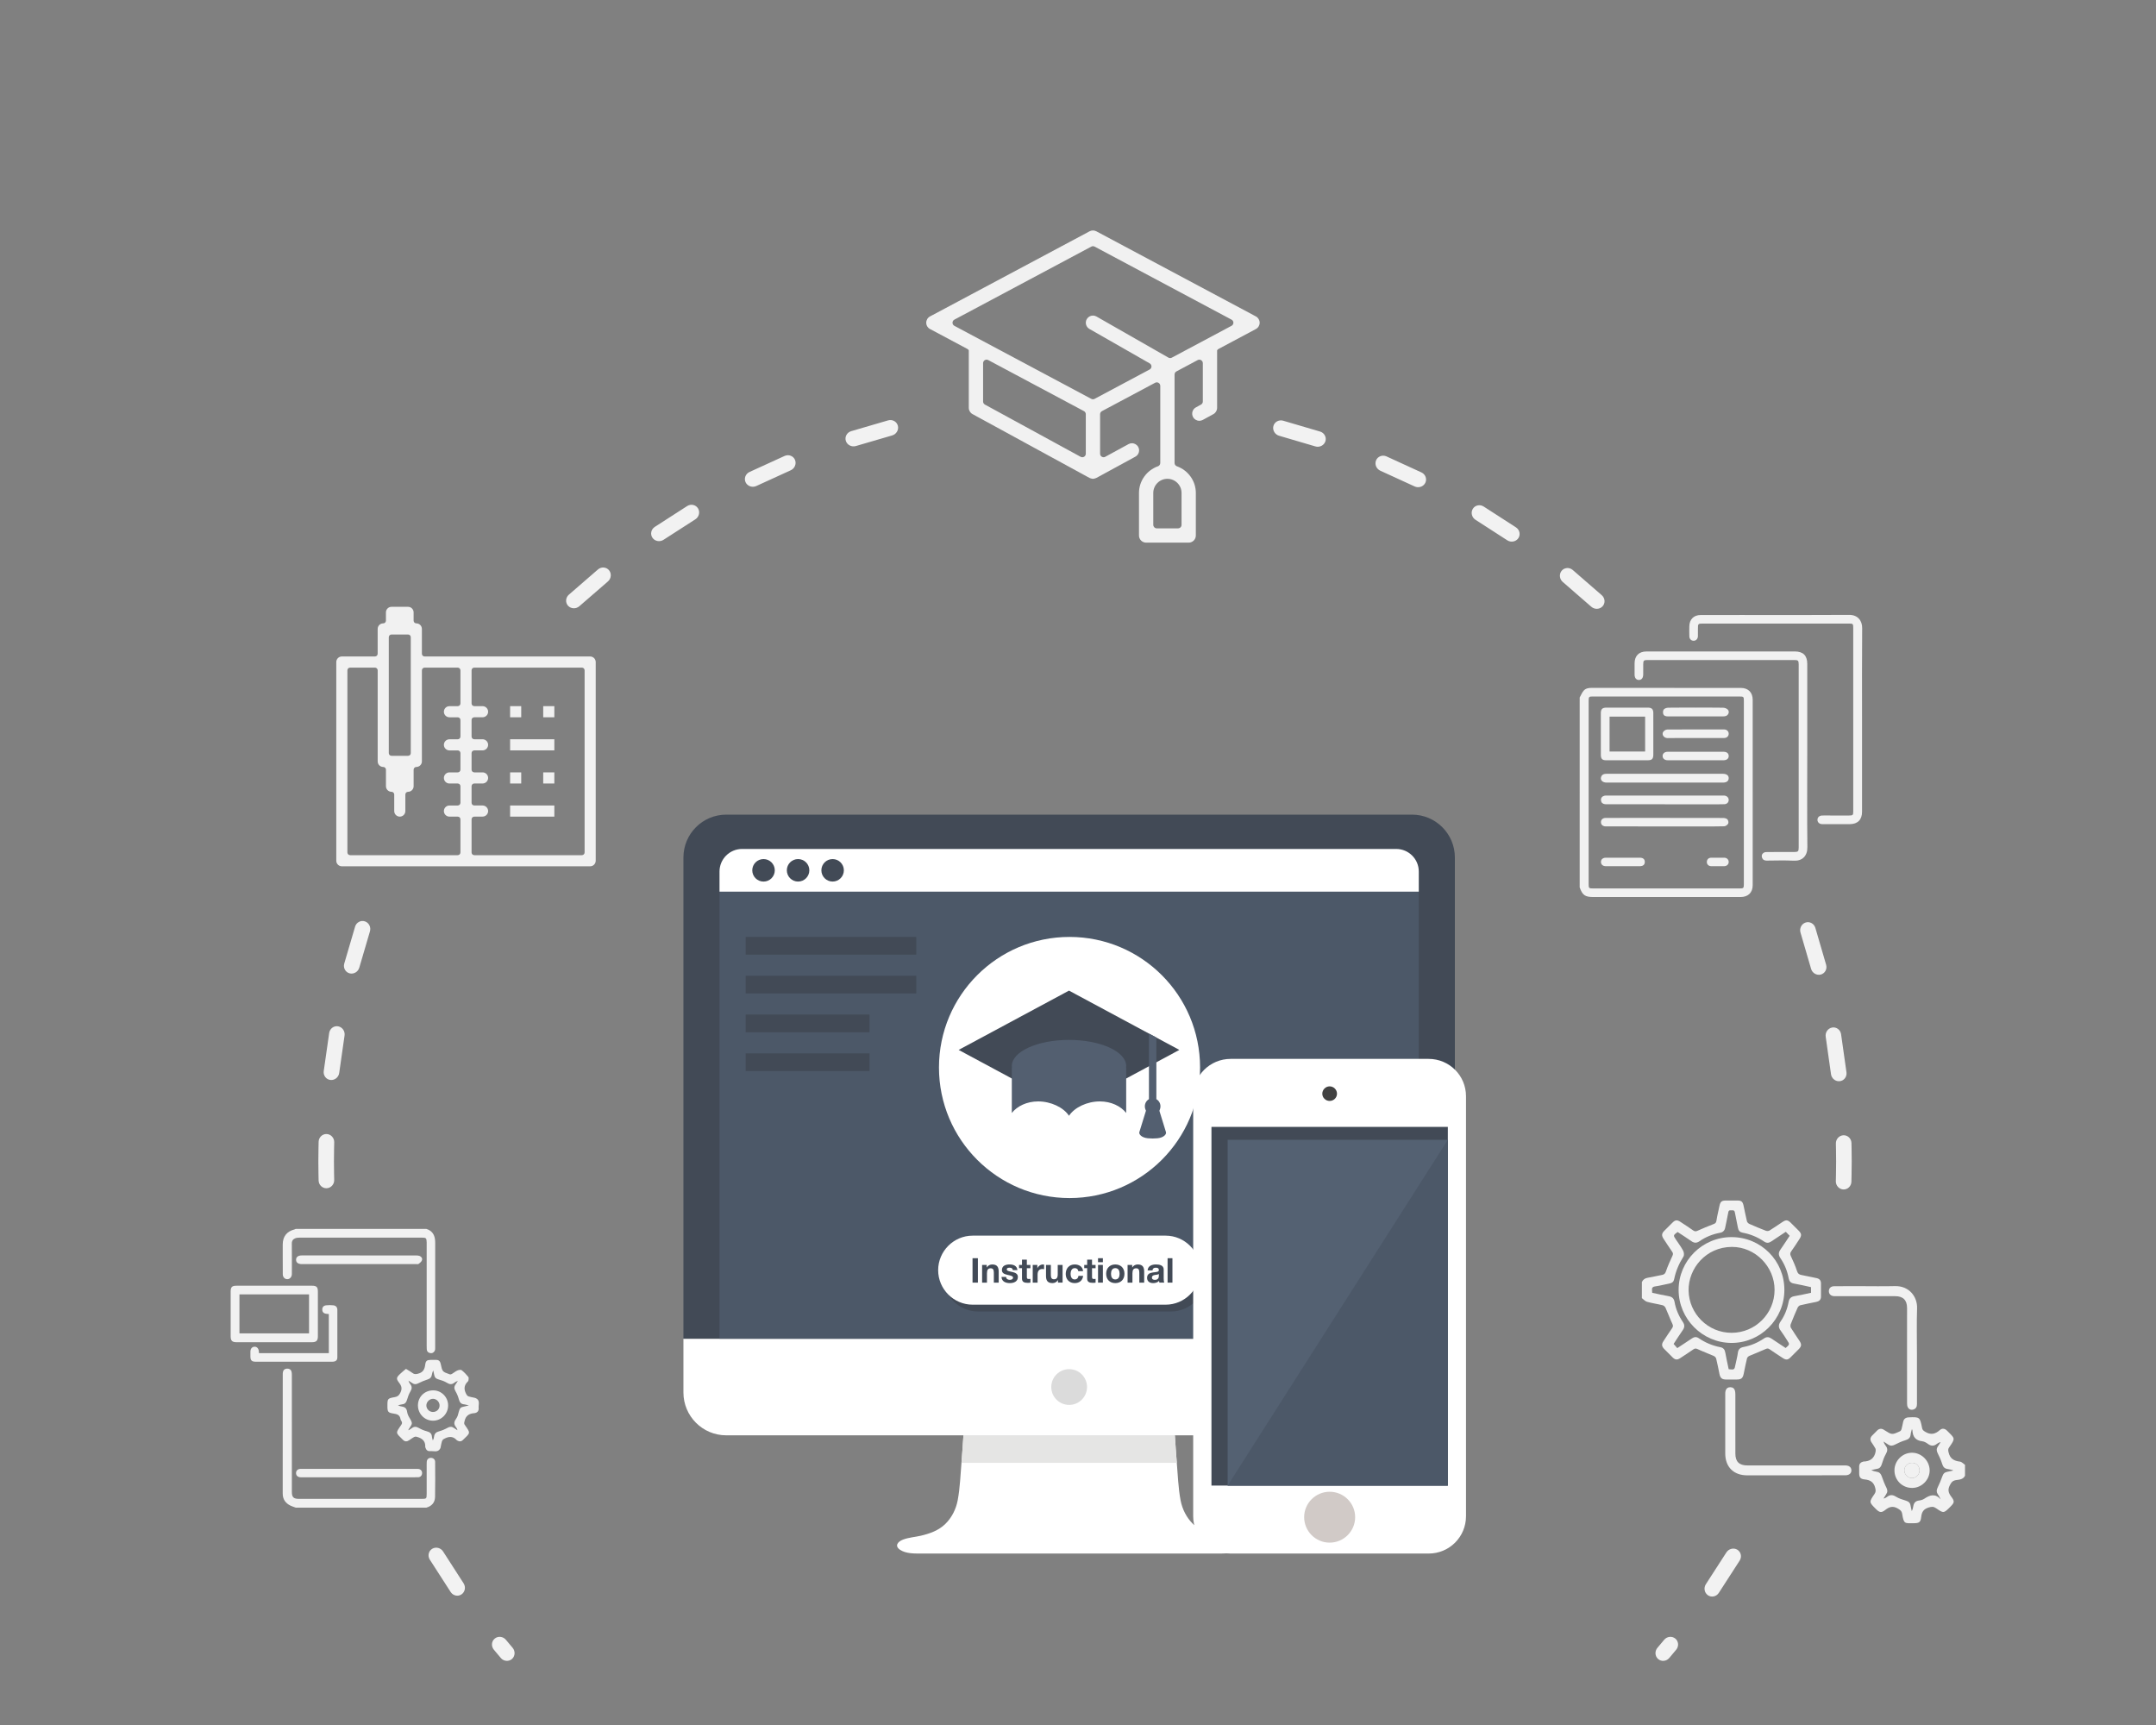 <?xml version="1.0" encoding="utf-8"?>
<!-- Generator: Adobe Illustrator 16.0.0, SVG Export Plug-In . SVG Version: 6.00 Build 0)  -->
<!DOCTYPE svg PUBLIC "-//W3C//DTD SVG 1.1//EN" "http://www.w3.org/Graphics/SVG/1.1/DTD/svg11.dtd">
<svg version="1.1" id="Layer_1" xmlns="http://www.w3.org/2000/svg" xmlns:xlink="http://www.w3.org/1999/xlink" x="0px" y="0px"
	 width="520px" height="416px" viewBox="0 0 520 416" enable-background="new 0 0 520 416" xml:space="preserve">
<rect x="0" y="0" width="520" height="416" fill="#808080" stroke="none"/>
<g>
	<g>
		<g>
			<path fill="#F2F2F2" d="M402.593,399.85c-0.69,0.809-1.895,0.916-2.675,0.238c-0.781-0.68-0.855-1.896-0.164-2.705l1.612-1.922
				c0.676-0.822,1.887-0.961,2.691-0.311c0.804,0.65,0.907,1.854,0.231,2.676L402.593,399.85z"/>
		</g>
	</g>
	<g>
		<g>
			<path fill="#F2F2F2" d="M414.535,384.17c-0.593,0.883-1.772,1.121-2.62,0.529c-0.85-0.592-1.058-1.799-0.465-2.68l4.922-7.623
				c0.562-0.902,1.747-1.209,2.637-0.68c0.888,0.531,1.155,1.703,0.594,2.607L414.535,384.17z M111.33,384.49
				c-0.849,0.592-2.027,0.352-2.619-0.533l-5.058-7.854c-0.56-0.906-0.291-2.078,0.598-2.607c0.889-0.527,2.074-0.221,2.634,0.684
				l4.913,7.629C112.389,382.693,112.179,383.9,111.33,384.49z M446.536,284.986c-0.028,1.063-0.896,1.902-1.931,1.863
				c-1.033-0.037-1.856-0.938-1.826-2c0,0,0.067-2.52,0.068-4.744c0-2.086-0.058-4.328-0.058-4.328
				c-0.025-1.064,0.798-1.961,1.831-1.998c1.034-0.033,1.901,0.807,1.928,1.871c0,0,0.061,2.326,0.061,4.455
				C446.607,282.377,446.536,284.986,446.536,284.986z M78.774,286.557c-1.034,0.035-1.901-0.807-1.929-1.869
				c0,0-0.063-2.432-0.063-4.582c-0.001-2.211,0.067-4.76,0.067-4.76c0.028-1.064,0.897-1.904,1.931-1.867s1.856,0.938,1.828,2.002
				c0,0-0.066,2.457-0.065,4.625c0,2.109,0.061,4.453,0.061,4.453C80.631,285.623,79.808,286.521,78.774,286.557z M443.716,260.742
				c-1.028,0.107-1.977-0.668-2.107-1.723l-1.27-8.979c-0.168-1.051,0.528-2.059,1.547-2.239c1.018-0.181,1.987,0.53,2.155,1.58
				l1.308,9.245C445.479,259.682,444.744,260.635,443.716,260.742z M81.816,258.725c-0.132,1.055-1.082,1.83-2.11,1.719
				c-1.028-0.109-1.762-1.063-1.629-2.117l1.322-9.242c0.169-1.051,1.141-1.76,2.158-1.577c1.019,0.183,1.712,1.192,1.543,2.242
				L81.816,258.725z M439.136,235.025c-1.003,0.254-2.053-0.377-2.332-1.403l-2.54-8.703c-0.317-1.017,0.228-2.112,1.21-2.438
				c0.98-0.326,2.043,0.238,2.359,1.254l2.616,8.963C440.729,233.725,440.138,234.771,439.136,235.025z M86.663,233.334
				c-0.282,1.025-1.332,1.656-2.333,1.4c-1.001-0.256-1.591-1.305-1.31-2.33l2.631-8.959c0.318-1.016,1.381-1.578,2.362-1.25
				c0.981,0.326,1.523,1.425,1.206,2.439L86.663,233.334z M386.509,146.229c-0.706,0.757-1.93,0.793-2.722,0.082l-6.848-5.947
				c-0.815-0.683-0.949-1.9-0.299-2.705c0.649-0.804,1.849-0.903,2.664-0.22l7.047,6.121
				C387.144,144.271,387.214,145.473,386.509,146.229z M139.745,146.183c-0.792,0.711-2.016,0.672-2.721-0.084
				c-0.705-0.757-0.633-1.958,0.158-2.669l7.058-6.117c0.816-0.683,2.015-0.582,2.664,0.223c0.65,0.805,0.513,2.022-0.303,2.705
				L139.745,146.183z M366.19,129.813c-0.592,0.848-1.798,1.058-2.683,0.466l-7.616-4.913c-0.903-0.56-1.211-1.746-0.681-2.635
				c0.529-0.888,1.702-1.157,2.605-0.596l7.842,5.059C366.542,127.787,366.781,128.965,366.19,129.813z M160.051,130.167
				c-0.884,0.591-2.09,0.38-2.681-0.469c-0.59-0.849-0.35-2.028,0.535-2.619l7.858-5.057c0.905-0.559,2.077-0.29,2.605,0.6
				c0.528,0.89,0.22,2.075-0.685,2.635L160.051,130.167z M343.759,116.456c-0.465,0.924-1.63,1.303-2.589,0.843l-8.23-3.771
				c-0.975-0.426-1.447-1.556-1.051-2.511c0.396-0.955,1.519-1.388,2.493-0.962l8.478,3.885
				C343.818,114.399,344.223,115.531,343.759,116.456z M182.436,117.195c-0.959,0.459-2.124,0.078-2.588-0.847
				c-0.463-0.924-0.057-2.057,0.902-2.516l8.506-3.885c0.975-0.424,2.097,0.011,2.492,0.966s-0.08,2.085-1.055,2.509
				L182.436,117.195z M319.663,106.443c-0.328,0.981-1.427,1.523-2.441,1.205l-8.697-2.558c-1.025-0.282-1.656-1.332-1.4-2.333
				c0.255-1.002,1.305-1.591,2.33-1.31l8.958,2.633C319.427,104.398,319.99,105.461,319.663,106.443z M206.452,107.557
				c-1.016,0.316-2.113-0.228-2.439-1.209c-0.325-0.981,0.239-2.044,1.255-2.36l8.962-2.619c1.026-0.28,2.073,0.311,2.327,1.313
				c0.254,1.003-0.378,2.052-1.404,2.333L206.452,107.557z"/>
		</g>
	</g>
	<g>
		<g>
			<path fill="#F2F2F2" d="M123.474,400.088c-0.781,0.678-1.985,0.57-2.675-0.238l-1.698-2.023
				c-0.676-0.822-0.571-2.025,0.233-2.676s2.016-0.512,2.692,0.311l1.612,1.922C124.328,398.191,124.254,399.408,123.474,400.088z"
				/>
		</g>
	</g>
</g>
<g>
	<g>
		<g>
			<path fill="#F1F1F1" d="M82.447,208.916c-0.739,0-1.341-0.603-1.341-1.341v-47.917c0-0.74,0.603-1.342,1.341-1.342h7.986
				c0.361,0,0.655-0.293,0.655-0.654v-5.99c0-0.739,0.602-1.341,1.341-1.341c0.361,0,0.655-0.293,0.655-0.654v-1.997
				c0-0.739,0.602-1.341,1.341-1.341h3.994c0.739,0,1.341,0.602,1.341,1.341v1.997c0,0.361,0.293,0.654,0.655,0.654
				c0.739,0,1.341,0.602,1.341,1.341v5.99c0,0.361,0.293,0.654,0.655,0.654h39.929c0.74,0,1.341,0.602,1.341,1.342v47.917
				c0,0.738-0.602,1.341-1.341,1.341H82.447z M114.392,196.936c-0.362,0-0.656,0.293-0.656,0.656v7.985
				c0,0.362,0.293,0.656,0.656,0.656h25.954c0.361,0,0.654-0.294,0.654-0.656v-43.922c0-0.362-0.293-0.656-0.654-0.656h-25.954
				c-0.362,0-0.656,0.294-0.656,0.656v7.986c0,0.361,0.293,0.653,0.656,0.653h1.996c0.74,0,1.341,0.603,1.341,1.342
				s-0.601,1.341-1.341,1.341h-1.996c-0.362,0-0.656,0.294-0.656,0.656v3.993c0,0.361,0.293,0.654,0.656,0.654h1.996
				c0.74,0,1.341,0.602,1.341,1.341s-0.601,1.343-1.341,1.343h-1.996c-0.362,0-0.656,0.292-0.656,0.655v3.992
				c0,0.362,0.293,0.654,0.656,0.654h1.996c0.74,0,1.341,0.604,1.341,1.342c0,0.74-0.601,1.341-1.341,1.341h-1.996
				c-0.362,0-0.656,0.294-0.656,0.656v3.993c0,0.361,0.293,0.654,0.656,0.654h1.996c0.74,0,1.341,0.603,1.341,1.341
				c0,0.74-0.601,1.342-1.341,1.342H114.392z M84.444,160.999c-0.363,0-0.656,0.294-0.656,0.656v43.922
				c0,0.362,0.293,0.656,0.656,0.656h25.954c0.361,0,0.655-0.294,0.655-0.656v-7.985c0-0.363-0.294-0.656-0.655-0.656h-1.996
				c-0.74,0-1.341-0.602-1.341-1.342c0-0.738,0.602-1.341,1.341-1.341h1.996c0.361,0,0.655-0.293,0.655-0.654v-3.993
				c0-0.362-0.294-0.656-0.655-0.656h-1.996c-0.74,0-1.341-0.601-1.341-1.341c0-0.738,0.602-1.342,1.341-1.342h1.996
				c0.361,0,0.655-0.292,0.655-0.654v-3.992c0-0.363-0.294-0.655-0.655-0.655h-1.996c-0.74,0-1.341-0.604-1.341-1.343
				s0.602-1.341,1.341-1.341h1.996c0.361,0,0.655-0.293,0.655-0.654v-3.993c0-0.362-0.294-0.656-0.655-0.656h-1.996
				c-0.74,0-1.341-0.602-1.341-1.341s0.602-1.342,1.341-1.342h1.996c0.361,0,0.655-0.292,0.655-0.653v-7.986
				c0-0.362-0.294-0.656-0.655-0.656h-7.986c-0.362,0-0.655,0.294-0.655,0.656v21.96c0,0.739-0.602,1.341-1.341,1.341
				c-0.362,0-0.655,0.294-0.655,0.656v3.993c0,0.739-0.603,1.342-1.341,1.342c-0.361,0-0.655,0.292-0.655,0.655v3.991
				c0,0.74-0.602,1.342-1.341,1.342s-1.341-0.602-1.341-1.342v-3.991c0-0.363-0.293-0.655-0.656-0.655
				c-0.739,0-1.341-0.603-1.341-1.342v-3.993c0-0.362-0.293-0.656-0.655-0.656c-0.739,0-1.341-0.602-1.341-1.341v-21.96
				c0-0.362-0.294-0.656-0.655-0.656H84.444z M94.426,153.013c-0.361,0-0.654,0.294-0.654,0.655v27.952
				c0,0.362,0.293,0.653,0.654,0.653h3.994c0.362,0,0.655-0.291,0.655-0.653v-27.952c0-0.361-0.293-0.655-0.655-0.655H94.426z"/>
		</g>
	</g>
	<g>
		<g>
			<rect x="123.032" y="170.295" fill="#F1F1F1" width="2.682" height="2.683"/>
		</g>
	</g>
	<g>
		<g>
			<rect x="131.019" y="170.295" fill="#F1F1F1" width="2.682" height="2.683"/>
		</g>
	</g>
	<g>
		<g>
			<rect x="123.032" y="186.267" fill="#F1F1F1" width="2.682" height="2.683"/>
		</g>
	</g>
	<g>
		<g>
			<rect x="131.019" y="186.267" fill="#F1F1F1" width="2.682" height="2.683"/>
		</g>
	</g>
	<g>
		<g>
			<rect x="123.032" y="178.281" fill="#F1F1F1" width="10.668" height="2.683"/>
		</g>
	</g>
	<g>
		<g>
			<rect x="123.032" y="194.253" fill="#F1F1F1" width="10.668" height="2.683"/>
		</g>
	</g>
</g>
<g>
	<path fill="#F1F1F1" d="M302.901,76.305L264.42,55.78c-0.252-0.132-0.533-0.203-0.813-0.203c-0.282,0-0.563,0.07-0.811,0.202
		l-38.487,20.526c-0.563,0.299-0.912,0.882-0.912,1.522c0,0.639,0.349,1.222,0.912,1.521l9.029,4.816
		c0.14,0.076,0.245,0.191,0.323,0.322v1.038v0.982v11.845c0,0.633,0.342,1.212,0.898,1.514l28.184,15.374
		c0.046,0.015,0.092,0.034,0.146,0.057c0.026,0.013,0.056,0.022,0.086,0.033c0,0,0.036,0.014,0.041,0.014
		c0.228,0.085,0.421,0.126,0.591,0.126c0.168,0,0.36-0.042,0.585-0.124l0.057-0.021c0.025-0.009,0.053-0.018,0.075-0.029
		c0.046-0.021,0.092-0.039,0.145-0.057l9.371-5.108c0.403-0.221,0.699-0.585,0.828-1.027c0.132-0.442,0.081-0.907-0.14-1.312
		c-0.303-0.554-0.882-0.899-1.516-0.899c-0.289,0-0.565,0.072-0.823,0.211l-5.614,3.06c-0.126,0.069-0.263,0.104-0.403,0.104
		c-0.147,0-0.297-0.041-0.429-0.119c-0.257-0.152-0.413-0.426-0.413-0.724v-9.532c0-0.311,0.173-0.597,0.446-0.743l12.829-6.842
		c0.124-0.066,0.259-0.099,0.396-0.099c0.151,0,0.299,0.04,0.433,0.12c0.255,0.152,0.408,0.426,0.408,0.721v18.603
		c0,0.356-0.222,0.673-0.557,0.793c-2.737,0.975-4.575,3.559-4.575,6.431v10.263c0,0.95,0.775,1.724,1.726,1.724h10.262
		c0.95,0,1.725-0.773,1.725-1.724v-10.263c0-2.872-1.838-5.456-4.574-6.431c-0.335-0.12-0.559-0.437-0.559-0.793V90.314
		c0-0.311,0.173-0.596,0.446-0.743l5.131-2.737c0.125-0.066,0.261-0.099,0.398-0.099c0.148,0,0.3,0.042,0.432,0.121
		c0.253,0.152,0.409,0.426,0.409,0.723v9.25c0,0.31-0.169,0.592-0.439,0.74l-1.23,0.672c-0.833,0.455-1.142,1.505-0.687,2.339
		c0.303,0.555,0.884,0.898,1.517,0.898c0.29,0,0.568-0.071,0.826-0.21l2.563-1.399c0.554-0.304,0.896-0.885,0.896-1.516V86.112
		v-0.588v-1.038c0.078-0.131,0.181-0.246,0.321-0.322l9.029-4.816c0.563-0.3,0.913-0.882,0.913-1.521
		C303.814,77.188,303.465,76.604,302.901,76.305z M261.881,109.425c0,0.297-0.154,0.572-0.412,0.724
		c-0.13,0.078-0.28,0.118-0.428,0.118c-0.14,0-0.278-0.034-0.404-0.103l-23.09-12.597c-0.272-0.148-0.438-0.431-0.438-0.74v-9.25
		c0-0.296,0.154-0.57,0.407-0.723c0.134-0.079,0.285-0.121,0.434-0.121c0.135,0,0.272,0.033,0.396,0.099l23.093,12.316
		c0.274,0.146,0.443,0.432,0.443,0.743V109.425z M284.974,118.877v7.697c0,0.464-0.377,0.842-0.843,0.842H279
		c-0.464,0-0.843-0.378-0.843-0.842v-7.697c0-1.879,1.53-3.407,3.409-3.407C283.443,115.47,284.974,116.998,284.974,118.877z
		 M297.035,78.569l-14.412,7.686c-0.123,0.066-0.261,0.099-0.396,0.099c-0.145,0-0.289-0.037-0.416-0.11l-17.354-9.915
		c-0.261-0.15-0.552-0.229-0.849-0.229c-0.617,0-1.191,0.334-1.499,0.873c-0.47,0.823-0.182,1.879,0.643,2.351l14.544,8.311
		c0.267,0.153,0.43,0.438,0.426,0.744c-0.005,0.307-0.178,0.586-0.447,0.73l-13.27,7.079c-0.124,0.066-0.262,0.099-0.397,0.099
		s-0.273-0.033-0.396-0.099l-33.034-17.617c-0.274-0.146-0.445-0.432-0.445-0.742c0-0.311,0.17-0.598,0.445-0.744l33.034-17.616
		c0.123-0.066,0.261-0.099,0.396-0.099s0.273,0.033,0.397,0.099l33.031,17.616c0.275,0.146,0.445,0.433,0.445,0.744
		C297.48,78.138,297.311,78.423,297.035,78.569z"/>
</g>
<g>
	<g>
		<g>
			<g>
				<g>
					<g>
						<g>
							<g>
								<g>
									<path fill="#FFFFFF" d="M350.898,335.817v-12.969H164.834v12.969c0,5.695,4.615,10.325,10.329,10.325h15.724h138.302
										h11.377C346.268,346.143,350.898,341.513,350.898,335.817z"/>
								</g>
							</g>
						</g>
					</g>
				</g>
			</g>
		</g>
	</g>
	<g>
		<g>
			<path fill="#FFFFFF" d="M297.921,371.288c-1.386-0.528-2.904-0.608-4.341-0.945c-2.152-0.517-4.251-1.253-5.857-2.833
				c-1.546-1.521-2.571-3.546-2.979-5.676c-0.576-3.035-0.665-6.247-0.935-9.335c-0.143-1.603-0.301-4.25-0.45-6.356h-50.988
				c-0.15,2.106-0.311,4.754-0.454,6.356c-0.273,3.088-0.358,6.3-0.937,9.335c-0.408,2.13-1.424,4.155-2.977,5.676
				c-1.619,1.58-3.702,2.316-5.861,2.833c-1.437,0.337-2.947,0.417-4.339,0.945c-1.301,0.491-2.12,1.543-0.678,2.489
				c1.408,0.897,3.311,0.876,4.918,0.876c0,0,15.905,0,33.213,0c1.724,0,3.476,0,5.216,0c17.297,0,33.205,0,33.205,0
				c1.608,0,3.52,0.021,4.919-0.876C300.044,372.831,299.226,371.779,297.921,371.288z"/>
		</g>
	</g>
	<g>
		<path fill="#E5E5E4" d="M283.83,352.787c-0.006-0.095-0.014-0.192-0.021-0.288c-0.143-1.603-0.301-4.25-0.45-6.356h-50.988
			c-0.15,2.106-0.311,4.754-0.454,6.356c-0.009,0.096-0.014,0.193-0.022,0.288H283.83z"/>
	</g>
	<g>
		<g>
			<path fill="#424A56" d="M350.898,206.793c0-5.702-4.631-10.337-10.332-10.337h-11.377H190.887h-15.724
				c-5.714,0-10.329,4.635-10.329,10.337v116.056h186.064V206.793z"/>
		</g>
	</g>
	<g>
		<g>
			<path fill="#4C5868" d="M342.191,322.849H173.54v-112.67c0-3.003,2.436-5.441,5.44-5.441h157.772
				c3.005,0,5.439,2.438,5.439,5.441V322.849z"/>
		</g>
	</g>
	<g>
		<g>
			<path fill="#FFFFFF" d="M342.191,210.179c0-3.003-2.435-5.441-5.439-5.441H178.98c-3.004,0-5.44,2.438-5.44,5.441v4.854h168.651
				V210.179z"/>
		</g>
	</g>
	<g>
		<g>
			<g>
				<path fill="#424A56" d="M186.87,209.884c0,1.501-1.214,2.716-2.716,2.716c-1.496,0-2.715-1.215-2.715-2.716
					c0-1.498,1.219-2.713,2.715-2.713C185.656,207.171,186.87,208.386,186.87,209.884z"/>
			</g>
		</g>
	</g>
	<g>
		<g>
			<g>
				<circle fill="#424A56" cx="192.488" cy="209.884" r="2.714"/>
			</g>
		</g>
	</g>
	<g>
		<g>
			<g>
				<circle fill="#424A56" cx="200.817" cy="209.884" r="2.712"/>
			</g>
		</g>
	</g>
	<g>
		<g>
			<circle fill="#DBDBDB" cx="257.866" cy="334.495" r="4.312"/>
		</g>
	</g>
	<g>
		<g>
			<path fill="#424A56" d="M282.429,316.279h-46.541c-4.579,0-8.324-3.746-8.324-8.323l0,0c0-4.579,3.746-8.323,8.324-8.323h46.541
				c4.578,0,8.324,3.744,8.324,8.323l0,0C290.753,312.533,287.007,316.279,282.429,316.279z"/>
		</g>
		<g>
			<rect x="179.849" y="225.947" fill="#424A56" width="41.144" height="4.266"/>
		</g>
		<g>
			<rect x="179.849" y="235.31" fill="#424A56" width="41.144" height="4.265"/>
		</g>
		<g>
			<rect x="179.849" y="244.669" fill="#424A56" width="29.866" height="4.266"/>
		</g>
		<g>
			<rect x="179.849" y="254.031" fill="#424A56" width="29.866" height="4.265"/>
		</g>
	</g>
	<g>
		<circle fill="#FFFFFF" cx="257.955" cy="257.436" r="31.487"/>
		<g>
			<g>
				<g>
					<g>
						<g>
							<g>
								<polygon fill="#424A56" points="257.829,267.499 231.213,253.197 257.829,238.896 284.446,253.197 								"/>
							</g>
						</g>
					</g>
				</g>
			</g>
		</g>
		<path fill="#535F70" d="M271.623,257.083c0-3.479-6.174-6.302-13.794-6.302c-7.617,0-13.793,2.822-13.793,6.302
			c0,0.11,0.024,0.215,0.035,0.319h-0.035v11.002c1.302-1.662,3.648-2.788,6.353-2.788c3.065,0,6.096,1.428,7.44,3.462
			c1.346-2.034,4.375-3.462,7.438-3.462c2.707,0,5.054,1.126,6.355,2.788v-11.002h-0.036
			C271.598,257.298,271.623,257.193,271.623,257.083z"/>
		<g>
			<g>
				<g>
					<g>
						<g>
							<g>
								<g>
									<path fill="#535F70" d="M281.212,273.007c0.174,0.484-0.481,1.354-2.068,1.5c-0.756,0.072-1.52,0.072-2.277,0
										c-1.584-0.146-2.239-1.016-2.067-1.5c0.709-2.291,1.415-4.58,2.122-6.874c0.173-0.489,0.241-0.741,0.72-0.7
										c0.243,0.022,0.486,0.022,0.728,0c0.48-0.041,0.547,0.211,0.722,0.7C279.796,268.427,280.503,270.716,281.212,273.007z"/>
								</g>
							</g>
						</g>
					</g>
				</g>
			</g>
			<path fill="#535F70" d="M278.9,265.075V250.21l-1.79-0.963v15.828c-0.587,0.336-0.989,0.98-0.989,1.734
				c0,1.096,0.844,1.981,1.884,1.981s1.885-0.886,1.885-1.981C279.89,266.056,279.487,265.411,278.9,265.075z"/>
		</g>
	</g>
	<g>
		<path fill="#FFFFFF" d="M281.136,314.638h-46.54c-4.579,0-8.325-3.746-8.325-8.326l0,0c0-4.578,3.747-8.326,8.325-8.326h46.54
			c4.58,0,8.325,3.748,8.325,8.326l0,0C289.461,310.892,285.716,314.638,281.136,314.638z"/>
	</g>
	<g>
		<path fill="#424A56" d="M234.563,303.428h1.295v5.889h-1.295V303.428z"/>
		<path fill="#424A56" d="M236.871,305.052h1.113v0.595h0.024c0.297-0.486,0.808-0.711,1.304-0.711c1.245,0,1.559,0.702,1.559,1.758
			v2.623h-1.171v-2.408c0-0.701-0.197-1.048-0.75-1.048c-0.636,0-0.908,0.354-0.908,1.221v2.235h-1.171V305.052z"/>
		<path fill="#424A56" d="M242.664,307.932c0,0.503,0.445,0.717,0.899,0.717c0.33,0,0.767-0.132,0.767-0.545
			c0-0.354-0.495-0.486-1.328-0.659c-0.684-0.157-1.353-0.379-1.353-1.138c0-1.089,0.94-1.371,1.856-1.371
			c0.924,0,1.79,0.315,1.88,1.362h-1.113c-0.033-0.454-0.379-0.578-0.8-0.578c-0.264,0-0.651,0.042-0.651,0.397
			c0,0.42,0.668,0.478,1.328,0.634c0.685,0.157,1.353,0.403,1.353,1.196c0,1.122-0.982,1.485-1.946,1.485
			c-0.991,0-1.964-0.372-2.005-1.501H242.664z"/>
		<path fill="#424A56" d="M247.665,305.052h0.858v0.784h-0.858v2.111c0,0.396,0.099,0.494,0.495,0.494
			c0.132,0,0.256-0.007,0.363-0.032v0.916c-0.198,0.033-0.454,0.041-0.685,0.041c-0.726,0-1.345-0.157-1.345-1.015v-2.516h-0.709
			v-0.784h0.709v-1.277h1.171V305.052z"/>
		<path fill="#424A56" d="M249.08,305.052h1.114v0.792h0.016c0.222-0.536,0.775-0.908,1.36-0.908c0.091,0,0.173,0.019,0.256,0.042
			v1.09c-0.107-0.025-0.28-0.042-0.42-0.042c-0.866,0-1.154,0.611-1.154,1.369v1.922h-1.171V305.052z"/>
		<path fill="#424A56" d="M256.284,309.316h-1.113v-0.594h-0.025c-0.296,0.486-0.807,0.71-1.303,0.71
			c-1.245,0-1.559-0.701-1.559-1.757v-2.624h1.171v2.409c0,0.701,0.198,1.047,0.751,1.047c0.635,0,0.907-0.354,0.907-1.221v-2.235
			h1.17V309.316z"/>
		<path fill="#424A56" d="M260.073,306.554c-0.073-0.486-0.362-0.733-0.866-0.733c-0.75,0-0.997,0.759-0.997,1.384
			c0,0.619,0.238,1.345,0.974,1.345c0.552,0,0.856-0.338,0.93-0.865h1.132c-0.157,1.13-0.923,1.749-2.055,1.749
			c-1.286,0-2.152-0.909-2.152-2.187c0-1.328,0.792-2.311,2.178-2.311c1.006,0,1.938,0.529,2.004,1.618H260.073z"/>
		<path fill="#424A56" d="M263.384,305.052h0.857v0.784h-0.857v2.111c0,0.396,0.098,0.494,0.494,0.494
			c0.133,0,0.256-0.007,0.363-0.032v0.916c-0.198,0.033-0.454,0.041-0.686,0.041c-0.725,0-1.344-0.157-1.344-1.015v-2.516h-0.709
			v-0.784h0.709v-1.277h1.172V305.052z"/>
		<path fill="#424A56" d="M266.003,304.393h-1.171v-0.965h1.171V304.393z M264.832,305.052h1.171v4.265h-1.171V305.052z"/>
		<path fill="#424A56" d="M268.994,304.936c1.345,0,2.21,0.892,2.21,2.254c0,1.353-0.865,2.243-2.21,2.243
			c-1.336,0-2.202-0.891-2.202-2.243C266.792,305.827,267.658,304.936,268.994,304.936z M268.994,308.549
			c0.801,0,1.04-0.676,1.04-1.359c0-0.686-0.239-1.369-1.04-1.369c-0.792,0-1.03,0.684-1.03,1.369
			C267.964,307.873,268.202,308.549,268.994,308.549z"/>
		<path fill="#424A56" d="M271.958,305.052h1.113v0.595h0.025c0.297-0.486,0.809-0.711,1.303-0.711c1.245,0,1.559,0.702,1.559,1.758
			v2.623h-1.17v-2.408c0-0.701-0.199-1.048-0.752-1.048c-0.634,0-0.907,0.354-0.907,1.221v2.235h-1.171V305.052z"/>
		<path fill="#424A56" d="M276.793,306.364c0.066-1.09,1.048-1.429,2.005-1.429c0.85,0,1.872,0.19,1.872,1.214v2.219
			c0,0.388,0.042,0.774,0.149,0.948h-1.188c-0.041-0.133-0.075-0.271-0.083-0.411c-0.371,0.387-0.907,0.527-1.435,0.527
			c-0.817,0-1.453-0.404-1.453-1.279c0.018-1.938,2.888-0.898,2.838-1.855c0-0.496-0.345-0.578-0.759-0.578
			c-0.452,0-0.733,0.183-0.774,0.645H276.793z M279.498,307.229c-0.197,0.174-0.61,0.182-0.973,0.247
			c-0.363,0.066-0.693,0.199-0.693,0.627c0,0.43,0.339,0.545,0.719,0.545c0.915,0,0.947-0.717,0.947-0.981V307.229z"/>
		<path fill="#424A56" d="M281.605,303.428h1.172v5.889h-1.172V303.428z"/>
	</g>
	<g>
		<path fill="#FFFFFF" d="M344.573,374.653h-47.758c-4.988,0-9.033-4.017-9.033-9.003V264.367c0-4.987,4.045-9.006,9.033-9.006
			h47.758c4.989,0,9.008,4.019,9.008,9.006V365.65C353.581,370.637,349.563,374.653,344.573,374.653z"/>
		<rect x="292.188" y="271.76" fill="#424A56" width="57.013" height="86.498"/>
		<g>
			<rect x="296.093" y="274.866" fill="#546172" width="53.108" height="83.392"/>
			<polygon fill="#4C5868" points="296.093,358.258 349.201,358.258 349.201,274.866 			"/>
		</g>
		<path fill="#D1CAC7" d="M326.845,365.872c0,3.405-2.769,6.151-6.151,6.151c-3.378,0-6.148-2.746-6.148-6.151
			c0-3.38,2.771-6.123,6.148-6.123C324.076,359.749,326.845,362.492,326.845,365.872z"/>
		<path fill="#424242" d="M322.466,263.756c0,0.972-0.802,1.747-1.772,1.747c-0.967,0-1.771-0.775-1.771-1.747
			c0-0.97,0.805-1.772,1.771-1.772C321.664,261.983,322.466,262.786,322.466,263.756z"/>
	</g>
</g>
<g>
	<path fill-rule="evenodd" clip-rule="evenodd" fill="#F1F1F1" d="M396,309.184c0.271-0.611,0.737-0.925,1.403-1.039
		c1.163-0.2,2.316-0.459,3.476-0.688c0.479-0.095,0.739-0.297,0.92-0.834c0.432-1.282,0.997-2.524,1.567-3.755
		c0.175-0.378,0.193-0.627-0.044-0.97c-0.718-1.037-1.403-2.096-2.096-3.149c-0.505-0.77-0.465-1.27,0.17-1.919
		c0.667-0.683,1.339-1.357,2.024-2.021c0.643-0.621,1.096-0.657,1.856-0.158c1.055,0.691,2.109,1.382,3.143,2.104
		c0.368,0.257,0.64,0.224,1.041,0.039c1.231-0.566,2.492-1.073,3.758-1.564c0.406-0.157,0.679-0.282,0.759-0.8
		c0.188-1.216,0.485-2.414,0.737-3.62c0.212-1.021,0.532-1.288,1.576-1.293c0.902-0.005,1.804-0.004,2.706,0.001
		c1.008,0.005,1.308,0.235,1.533,1.242c0.278,1.253,0.507,2.518,0.813,3.763c0.062,0.249,0.339,0.524,0.585,0.634
		c1.311,0.582,2.636,1.133,3.974,1.648c0.255,0.099,0.653,0.091,0.876-0.046c1.073-0.66,2.105-1.389,3.159-2.08
		c0.839-0.552,1.244-0.508,1.973,0.204c0.644,0.63,1.282,1.269,1.915,1.91c0.692,0.702,0.739,1.159,0.205,1.976
		c-0.663,1.012-1.306,2.038-2.016,3.017c-0.327,0.454-0.257,0.77-0.031,1.243c0.551,1.154,1.06,2.339,1.457,3.552
		c0.193,0.592,0.511,0.793,1.044,0.896c1.209,0.236,2.41,0.514,3.619,0.745c0.72,0.138,1.089,0.548,1.097,1.266
		c0.013,1.082,0.011,2.165-0.001,3.246c-0.009,0.749-0.477,1.095-1.151,1.234c-1.281,0.265-2.569,0.503-3.842,0.811
		c-0.25,0.06-0.529,0.339-0.64,0.587c-0.585,1.308-1.14,2.631-1.659,3.968c-0.1,0.255-0.098,0.654,0.038,0.876
		c0.659,1.075,1.384,2.109,2.076,3.163c0.542,0.824,0.5,1.294-0.175,1.981c-0.649,0.661-1.304,1.319-1.968,1.967
		c-0.682,0.667-1.098,0.701-1.915,0.168c-1.055-0.69-2.112-1.377-3.148-2.095c-0.336-0.232-0.572-0.239-0.961-0.062
		c-1.304,0.596-2.65,1.094-3.964,1.669c-0.229,0.101-0.479,0.367-0.537,0.602c-0.291,1.196-0.53,2.405-0.772,3.613
		c-0.236,1.173-0.581,1.468-1.772,1.47c-0.824,0.002-1.648,0.005-2.474,0c-1.029-0.007-1.417-0.341-1.626-1.364
		c-0.251-1.232-0.487-2.469-0.788-3.689c-0.063-0.252-0.344-0.529-0.593-0.64c-1.288-0.569-2.618-1.048-3.892-1.646
		c-0.424-0.198-0.674-0.167-1.025,0.076c-1.036,0.717-2.093,1.407-3.149,2.096c-0.749,0.488-1.22,0.442-1.856-0.181
		c-0.683-0.666-1.354-1.342-2.021-2.024c-0.605-0.618-0.665-1.142-0.197-1.858c0.688-1.056,1.383-2.109,2.101-3.146
		c0.244-0.353,0.277-0.609,0.079-1.033c-0.599-1.274-1.08-2.602-1.659-3.886c-0.119-0.265-0.43-0.553-0.704-0.62
		c-1.244-0.308-2.522-0.485-3.756-0.83c-0.463-0.129-0.835-0.583-1.248-0.89C396,311.762,396,310.473,396,309.184z M398.487,311.77
		c1.336,0.278,2.609,0.585,3.897,0.798c0.848,0.141,1.342,0.52,1.493,1.392c0.309,1.771,1.014,3.392,2.019,4.875
		c0.451,0.667,0.431,1.26-0.021,1.914c-0.771,1.112-1.499,2.254-2.225,3.353c0.326,0.37,0.596,0.676,0.89,1.01
		c1.223-0.809,2.402-1.58,3.571-2.367c0.528-0.355,1.051-0.397,1.579-0.039c1.594,1.084,3.334,1.817,5.225,2.18
		c0.739,0.143,1.072,0.571,1.201,1.299c0.239,1.354,0.547,2.696,0.821,4.018c1.393,0.136,1.386,0.136,1.631-1.098
		c0.191-0.956,0.463-1.9,0.584-2.865c0.109-0.871,0.578-1.251,1.374-1.401c1.792-0.339,3.436-1.047,4.94-2.067
		c0.621-0.419,1.171-0.382,1.773,0.031c1.141,0.781,2.302,1.529,3.438,2.28c1.006-0.882,1.007-0.882,0.318-1.921
		c-0.497-0.751-0.957-1.53-1.502-2.244c-0.586-0.765-0.596-1.433-0.036-2.234c0.995-1.428,1.621-3.034,1.94-4.745
		c0.156-0.83,0.596-1.222,1.424-1.36c1.332-0.223,2.648-0.536,3.975-0.811c0-0.487,0-0.895,0-1.362
		c-1.386-0.297-2.754-0.633-4.139-0.872c-0.764-0.132-1.116-0.543-1.247-1.25c-0.327-1.766-0.99-3.402-2-4.882
		c-0.49-0.717-0.5-1.334,0.003-2.043c0.77-1.086,1.484-2.212,2.235-3.34c-0.335-0.345-0.62-0.637-0.937-0.963
		c-1.199,0.795-2.36,1.55-3.505,2.33c-0.576,0.395-1.114,0.438-1.707,0.033c-1.59-1.084-3.332-1.807-5.23-2.155
		c-0.612-0.112-0.975-0.483-1.092-1.133c-0.227-1.263-0.529-2.512-0.752-3.774c-0.083-0.468-0.345-0.516-0.707-0.479
		c-0.347,0.035-0.765-0.165-0.869,0.461c-0.207,1.239-0.514,2.462-0.749,3.696c-0.138,0.722-0.516,1.122-1.252,1.259
		c-1.788,0.331-3.454,1-4.948,2.037c-0.701,0.486-1.286,0.458-1.967-0.023c-1.087-0.771-2.219-1.479-3.316-2.205
		c-1.076,0.806-1.077,0.807-0.418,1.803c0.595,0.902,1.256,1.768,1.761,2.718c0.205,0.387,0.276,1.077,0.064,1.414
		c-1.069,1.696-1.849,3.489-2.239,5.454c-0.119,0.597-0.478,0.917-1.089,1.03c-1.16,0.214-2.303,0.543-3.47,0.7
		c-0.707,0.095-0.849,0.419-0.769,1.016C398.48,311.385,398.477,311.539,398.487,311.77z"/>
	<path fill-rule="evenodd" clip-rule="evenodd" fill="#F1F1F1" d="M473.937,355.885c-0.435,0.869-1.302,0.948-2.094,1.049
		c-0.825,0.104-1.178,0.484-1.564,1.243c-0.563,1.106-0.346,1.853,0.334,2.748c0.862,1.134,0.781,1.447-0.207,2.437
		c-1.603,1.604-1.621,1.631-3.455,0.354c-0.614-0.426-1.068-0.384-1.78-0.168c-1.229,0.373-1.664,1.07-1.798,2.271
		c-0.145,1.315-0.506,1.517-1.838,1.522c-2.177,0.007-2.348,0.218-2.759-2.278c-0.112-0.674-0.483-0.944-1.065-1.278
		c-1.17-0.673-2.035-0.418-3.006,0.354c-0.938,0.744-1.401,0.634-2.263-0.229c-1.654-1.658-1.671-1.67-0.326-3.635
		c0.355-0.519,0.303-0.905,0.146-1.509c-0.366-1.402-1.239-1.856-2.554-1.991c-1.03-0.104-1.294-0.522-1.299-1.551
		c-0.003-0.516-0.002-1.03-0.001-1.546c0.001-0.665,0.354-1.044,0.979-1.202c0.024-0.006,0.051-0.009,0.076-0.01
		c1.585-0.041,2.609-0.781,2.908-2.38c0.048-0.26,0.048-0.586-0.068-0.81c-0.273-0.521-0.641-0.993-0.952-1.495
		c-0.341-0.549-0.294-1.079,0.152-1.549c0.407-0.43,0.827-0.848,1.252-1.261c0.49-0.477,1.032-0.524,1.614-0.168
		c0.044,0.027,0.085,0.059,0.128,0.086c1.816,1.159,1.818,1.166,3.749,0.276c0.168-0.078,0.322-0.309,0.374-0.498
		c0.162-0.593,0.27-1.201,0.403-1.801c0.157-0.706,0.618-1.024,1.323-1.056c2.671-0.121,2.723-0.088,3.239,2.579
		c0.091,0.471,0.352,0.657,0.765,0.908c1.318,0.8,2.399,0.568,3.488-0.404c0.589-0.527,1.229-0.415,1.785,0.143
		c1.902,1.904,2.076,1.744,0.462,4.046c-0.283,0.404-0.219,0.71-0.113,1.177c0.346,1.518,1.32,2.056,2.744,2.223
		c0.431,0.051,0.815,0.504,1.221,0.773C473.937,354.131,473.937,355.008,473.937,355.885z M471.01,354.65
		c-0.002-0.037-0.005-0.074-0.008-0.111c-0.415-0.093-0.825-0.219-1.246-0.271c-0.77-0.097-1.123-0.526-1.342-1.262
		c-0.262-0.875-0.65-1.721-1.065-2.537c-0.303-0.594-0.337-1.105,0.048-1.653c0.237-0.338,0.443-0.697,0.663-1.047
		c-0.366,0.083-0.64,0.225-0.875,0.414c-0.721,0.58-1.409,0.599-2.173,0.04c-0.406-0.297-0.901-0.592-1.384-0.646
		c-1.622-0.181-2.31-1.111-2.377-2.645c-0.002-0.06-0.04-0.119-0.114-0.315c-0.129,0.522-0.276,0.91-0.313,1.309
		c-0.074,0.814-0.514,1.179-1.282,1.404c-0.876,0.258-1.72,0.655-2.537,1.072c-0.565,0.289-1.061,0.332-1.587-0.018
		c-0.373-0.247-0.745-0.495-1.118-0.743c0.1,0.403,0.264,0.72,0.483,0.989c0.553,0.678,0.491,1.285,0.05,2.037
		c-0.445,0.762-0.705,1.639-0.989,2.484c-0.188,0.558-0.45,0.957-1.075,1.061c-0.484,0.079-0.96,0.214-1.439,0.325
		c0.468,0.225,0.938,0.331,1.411,0.418c0.601,0.11,0.901,0.483,1.101,1.048c0.331,0.936,0.687,1.871,1.132,2.756
		c0.292,0.578,0.319,1.053-0.045,1.575c-0.234,0.337-0.438,0.696-0.654,1.046c0.354-0.057,0.604-0.187,0.817-0.36
		c0.708-0.573,1.357-0.598,2.17-0.089c0.725,0.452,1.584,0.713,2.412,0.965c0.64,0.195,1.029,0.512,1.128,1.19
		c0.066,0.451,0.199,0.893,0.303,1.339c0.201-0.4,0.29-0.774,0.351-1.153c0.127-0.797,0.502-1.301,1.373-1.405
		c0.448-0.054,0.934-0.195,1.303-0.444c1.331-0.898,2.613-1.313,3.926,0.146c-0.209-0.505-0.46-0.878-0.705-1.256
		c-0.326-0.497-0.305-0.979-0.045-1.523c0.438-0.919,0.847-1.86,1.179-2.822c0.202-0.585,0.524-0.908,1.115-1.016
		C470.072,354.865,470.54,354.751,471.01,354.65z"/>
	<path fill-rule="evenodd" clip-rule="evenodd" fill="#F1F1F1" d="M432.861,355.789c-3.813,0-7.626-0.009-11.438,0.003
		c-3.272,0.01-5.314-2-5.315-5.268c-0.002-4.766-0.002-9.532,0.002-14.298c0-0.28-0.002-0.575,0.079-0.838
		c0.167-0.547,0.557-0.853,1.146-0.849c0.591,0.005,0.979,0.305,1.124,0.868c0.075,0.294,0.089,0.609,0.089,0.914
		c0.005,4.74,0,9.48,0.004,14.221c0.001,1.959,0.915,2.86,2.896,2.86c7.857,0.001,15.715-0.001,23.572-0.001
		c0.916,0,1.433,0.375,1.511,1.089c0.081,0.729-0.488,1.282-1.382,1.287c-2.963,0.012-5.925,0.008-8.888,0.011
		C435.128,355.789,433.994,355.789,432.861,355.789z"/>
	<path fill-rule="evenodd" clip-rule="evenodd" fill="#F1F1F1" d="M462.344,326.693c-0.001,3.967-0.006,7.934,0.005,11.9
		c0.002,0.684-0.263,1.167-0.919,1.338c-0.551,0.143-1.043-0.059-1.304-0.579c-0.131-0.261-0.165-0.593-0.166-0.893
		c-0.009-5.203-0.007-10.407-0.005-15.61c0.001-2.473,0.011-4.946,0.003-7.42c-0.007-1.901-0.958-2.842-2.854-2.843
		c-4.74-0.001-9.48,0.001-14.221,0.001c-0.154,0-0.309,0.005-0.464,0c-0.803-0.026-1.314-0.491-1.322-1.197
		c-0.009-0.719,0.474-1.201,1.306-1.21c2.009-0.021,4.018-0.012,6.027-0.012c2.86,0,5.721,0.063,8.578-0.012
		c3.536-0.092,5.454,2.642,5.366,5.33C462.251,319.219,462.344,322.958,462.344,326.693z"/>
	<path fill-rule="evenodd" clip-rule="evenodd" fill="#F1F1F1" d="M430.368,311.107c-0.021,7.046-5.758,12.775-12.768,12.752
		c-7.012-0.025-12.751-5.795-12.74-12.812c0.011-7.03,5.748-12.727,12.8-12.706C424.743,298.361,430.389,304.033,430.368,311.107z
		 M417.632,321.42c5.723-0.002,10.363-4.63,10.372-10.346c0.009-5.643-4.685-10.39-10.294-10.371
		c-6.285,0.021-10.532,5.222-10.442,10.527C407.362,316.828,411.952,321.422,417.632,321.42z"/>
	<path fill-rule="evenodd" clip-rule="evenodd" fill="#F1F1F1" d="M456.919,354.599c-0.006-2.311,1.887-4.236,4.188-4.261
		c2.314-0.024,4.283,1.922,4.302,4.252c0.017,2.28-1.925,4.232-4.218,4.239C458.806,358.836,456.926,356.975,456.919,354.599z
		 M461.149,352.777c-1.006,0-1.828,0.789-1.854,1.778c-0.026,0.998,0.836,1.881,1.85,1.894c0.974,0.013,1.81-0.818,1.822-1.812
		C462.979,353.555,462.219,352.776,461.149,352.777z"/>
	<path fill-rule="evenodd" clip-rule="evenodd" fill="#F1F1F1" d="M461.149,352.777c1.069-0.001,1.83,0.777,1.817,1.86
		c-0.013,0.993-0.849,1.824-1.822,1.812c-1.014-0.013-1.876-0.896-1.85-1.894C459.321,353.566,460.144,352.777,461.149,352.777z"/>
</g>
<g>
	<path fill-rule="evenodd" clip-rule="evenodd" fill="#F1F1F1" d="M381,168.207c0.314-0.556,0.552-1.176,0.961-1.649
		c0.472-0.546,1.179-0.671,1.909-0.67c8.238,0.009,16.479,0.007,24.718,0.008c3.759,0,7.519-0.002,11.278,0.003
		c1.771,0.002,2.859,1.072,2.86,2.857c0.007,14.902,0.007,29.805,0.002,44.708c0,1.8-1.103,2.861-2.929,2.861
		c-11.819,0.001-23.637,0.001-35.456,0c-2.053,0-2.646-0.412-3.344-2.312C381,198.745,381,183.477,381,168.207z M420.597,191.11
		c0-7.364,0-14.729,0-22.093c0-0.996-0.054-1.051-1.087-1.051c-11.8-0.002-23.6-0.002-35.399-0.003c-0.853,0-0.95,0.101-0.95,0.987
		c0,14.75,0,29.5,0,44.251c0,0.995,0.055,1.053,1.085,1.053c11.8,0.002,23.6,0.003,35.399,0.003c0.849,0,0.951-0.105,0.951-0.988
		C420.597,205.883,420.597,198.496,420.597,191.11z"/>
	<path fill-rule="evenodd" clip-rule="evenodd" fill="#F1F1F1" d="M449.102,173.546c0,7.409,0.001,14.816,0,22.226
		c0,1.906-1.057,2.974-2.95,2.977c-2.229,0.003-4.458,0.007-6.688-0.003c-0.657-0.004-1.104-0.437-1.115-1.02
		c-0.01-0.59,0.413-1.008,1.079-1.059c0.156-0.012,0.314-0.004,0.473-0.004c2.026,0.001,4.053,0.005,6.079,0.003
		c0.91-0.001,0.999-0.092,0.999-1.011c0-14.75-0.001-29.499-0.003-44.25c0-0.954-0.071-1.025-0.982-1.026
		c-11.731,0-23.464,0-35.196,0c-1.265,0-1.278,0.016-1.28,1.285c-0.001,0.586,0.012,1.171-0.003,1.757
		c-0.016,0.65-0.453,1.105-1.033,1.104c-0.558-0.001-1.007-0.418-1.031-1.035c-0.031-0.809-0.021-1.621-0.008-2.431
		c0.026-1.692,1.057-2.736,2.743-2.743c3.377-0.014,6.755-0.006,10.133-0.006c8.558,0,17.114,0.04,25.671-0.026
		c2.157-0.016,3.154,1.485,3.141,3.169C449.068,158.818,449.102,166.183,449.102,173.546z"/>
	<path fill-rule="evenodd" clip-rule="evenodd" fill="#F1F1F1" d="M435.885,182.346c0,7.318-0.05,14.637,0.03,21.954
		c0.023,2.134-1.236,3.373-3.302,3.263c-2.179-0.117-4.367-0.03-6.552-0.021c-0.575,0.003-0.955-0.262-1.108-0.794
		c-0.143-0.491,0.06-0.912,0.499-1.139c0.242-0.125,0.562-0.136,0.847-0.138c2.139-0.011,4.277-0.005,6.417-0.006
		c0.967-0.002,1.104-0.136,1.104-1.078c0-14.727,0-29.453,0-44.18c0-0.898-0.144-1.037-1.067-1.037
		c-11.799-0.001-23.599-0.001-35.397,0c-0.893,0-1.024,0.127-1.029,1.004c-0.005,0.832,0.007,1.666-0.004,2.498
		c-0.009,0.825-0.402,1.308-1.04,1.307c-0.648-0.002-1.038-0.485-1.041-1.302c-0.004-0.9-0.003-1.802-0.001-2.702
		c0.005-1.8,1.046-2.865,2.834-2.867c6.755-0.006,13.511-0.004,20.266-0.005c5.179-0.001,10.357,0.003,15.537-0.001
		c2.021-0.002,3.014,0.994,3.012,3.02c-0.004,7.408-0.001,14.816-0.001,22.225C435.886,182.346,435.885,182.346,435.885,182.346z"/>
	<path fill-rule="evenodd" clip-rule="evenodd" fill="#F1F1F1" d="M398.763,177.007c0,1.642,0.004,3.283-0.001,4.925
		c-0.004,1.096-0.321,1.414-1.389,1.414c-3.329,0.002-6.657,0.003-9.986,0c-0.949-0.002-1.28-0.342-1.281-1.305
		c-0.004-3.351-0.005-6.703-0.005-10.054c0-0.972,0.361-1.335,1.346-1.336c3.328-0.004,6.657-0.004,9.986,0.001
		c0.941,0.001,1.317,0.359,1.326,1.294C398.774,173.633,398.763,175.319,398.763,177.007z M396.786,172.825c-2.902,0-5.742,0-8.58,0
		c0,2.835,0,5.613,0,8.409c2.882,0,5.721,0,8.58,0C396.786,178.413,396.786,175.649,396.786,172.825z"/>
	<path fill-rule="evenodd" clip-rule="evenodd" fill="#F1F1F1" d="M401.537,186.609c4.568,0.001,9.136,0.001,13.703,0.001
		c0.113,0,0.226-0.002,0.338,0c0.874,0.014,1.368,0.399,1.363,1.063c-0.006,0.664-0.499,1.055-1.373,1.055
		c-9.361,0.004-18.724,0.004-28.084,0c-0.965,0-1.556-0.594-1.323-1.331c0.214-0.678,0.77-0.794,1.401-0.794
		c3.669,0.008,7.336,0.005,11.004,0.005C399.557,186.608,400.547,186.608,401.537,186.609z"/>
	<path fill-rule="evenodd" clip-rule="evenodd" fill="#F1F1F1" d="M401.543,193.959c-4.613,0-9.227,0.001-13.839,0
		c-0.224,0-0.452,0.001-0.673-0.033c-0.53-0.083-0.854-0.397-0.894-0.938c-0.04-0.576,0.274-0.937,0.808-1.088
		c0.211-0.061,0.445-0.044,0.67-0.044c9.271-0.002,18.541-0.002,27.813-0.001c0.157,0,0.316-0.011,0.472,0.005
		c0.612,0.062,1.035,0.488,1.042,1.039c0.007,0.554-0.397,1.015-1.021,1.04c-1.057,0.041-2.114,0.024-3.172,0.024
		c-3.735,0.002-7.471,0.001-11.205,0.001C401.543,193.963,401.543,193.961,401.543,193.959z"/>
	<path fill-rule="evenodd" clip-rule="evenodd" fill="#F1F1F1" d="M401.521,197.245c4.702,0.001,9.404-0.007,14.106,0.016
		c0.349,0.001,0.804,0.115,1.015,0.352c0.203,0.227,0.31,0.767,0.174,1.013c-0.169,0.308-0.622,0.632-0.963,0.642
		c-1.934,0.062-3.868,0.033-5.803,0.032c-7.492,0-14.984-0.001-22.476-0.002c-0.09,0-0.181,0.002-0.271-0.001
		c-0.722-0.016-1.165-0.4-1.171-1.014c-0.006-0.618,0.433-1.03,1.146-1.034c1.8-0.01,3.6-0.004,5.399-0.004
		C395.627,197.244,398.573,197.244,401.521,197.245z"/>
	<path fill-rule="evenodd" clip-rule="evenodd" fill="#F1F1F1" d="M408.971,170.65c2.203,0,4.408-0.021,6.613,0.02
		c0.384,0.008,0.858,0.178,1.125,0.442c0.478,0.475,0.217,1.3-0.418,1.546c-0.204,0.078-0.439,0.105-0.659,0.105
		c-4.433,0.006-8.864,0.005-13.296,0.006c-0.523,0-1.049-0.096-1.199-0.655c-0.086-0.319-0.045-0.813,0.154-1.032
		c0.232-0.256,0.697-0.408,1.065-0.414C404.561,170.633,406.766,170.65,408.971,170.65z"/>
	<path fill-rule="evenodd" clip-rule="evenodd" fill="#F1F1F1" d="M408.898,177.983c-2.228,0-4.455-0.033-6.681,0.017
		c-0.898,0.021-1.55-0.891-1.026-1.569c0.202-0.262,0.624-0.497,0.947-0.499c4.566-0.033,9.132-0.026,13.699-0.018
		c0.654,0.002,1.098,0.447,1.104,1.031c0.006,0.575-0.434,1.025-1.094,1.03c-2.316,0.016-4.634,0.006-6.949,0.006
		C408.898,177.982,408.898,177.983,408.898,177.983z"/>
	<path fill-rule="evenodd" clip-rule="evenodd" fill="#F1F1F1" d="M408.994,181.292c2.226,0,4.453-0.003,6.68,0.001
		c0.788,0.001,1.247,0.368,1.268,0.989c0.021,0.646-0.464,1.062-1.269,1.063c-4.477,0.003-8.952,0.003-13.428,0
		c-0.756-0.001-1.238-0.411-1.242-1.029c-0.002-0.61,0.482-1.021,1.243-1.022C404.496,181.289,406.745,181.292,408.994,181.292z"/>
	<path fill-rule="evenodd" clip-rule="evenodd" fill="#F1F1F1" d="M391.373,208.892c-1.35,0-2.699,0.004-4.05-0.002
		c-0.722-0.003-1.171-0.385-1.19-0.991c-0.019-0.639,0.438-1.055,1.193-1.057c2.722-0.005,5.443-0.004,8.165,0
		c0.803,0.002,1.213,0.357,1.212,1.023c0,0.666-0.41,1.021-1.214,1.024C394.117,208.896,392.745,208.892,391.373,208.892z"/>
	<path fill-rule="evenodd" clip-rule="evenodd" fill="#F1F1F1" d="M414.315,208.891c-0.538-0.001-1.078,0.013-1.615-0.005
		c-0.62-0.02-1.025-0.427-1.032-1.003c-0.008-0.58,0.389-1.021,0.997-1.034c1.076-0.022,2.154-0.021,3.231-0.005
		c0.6,0.009,1.034,0.451,1.045,1.005c0.012,0.581-0.434,1.021-1.077,1.038C415.349,208.902,414.832,208.891,414.315,208.891z"/>
</g>
<g>
	<path fill-rule="evenodd" clip-rule="evenodd" fill="#F1F1F1" d="M71.342,363.582c-0.43-0.161-0.877-0.285-1.285-0.487
		c-1.217-0.601-1.877-1.541-1.871-2.957c0.021-4.888,0.005-9.776,0.005-14.663c0-4.646,0.001-9.289,0.006-13.933
		c0-0.221,0.001-0.445,0.043-0.662c0.102-0.533,0.466-0.801,0.984-0.825c0.511-0.025,0.922,0.184,1.077,0.704
		c0.073,0.249,0.089,0.522,0.089,0.785c0.004,9.421,0.004,18.842,0.004,28.263c0,1.243,0.403,1.656,1.672,1.657
		c6.644,0.003,13.287,0.002,19.931,0.002c3.244,0,6.488,0,9.731,0c1.123,0,1.177-0.046,1.18-1.207
		c0.007-2.111-0.001-4.222-0.001-6.333c0-0.467-0.011-0.934,0.019-1.398c0.04-0.589,0.43-0.947,0.986-0.955
		c0.577-0.008,1.034,0.382,1.037,0.98c0.015,2.822,0.045,5.646-0.018,8.466c-0.03,1.331-0.802,2.205-2.11,2.563
		C92.329,363.582,81.835,363.582,71.342,363.582z"/>
	<path fill-rule="evenodd" clip-rule="evenodd" fill="#F1F1F1" d="M102.821,296.354c1.642,0.513,2.145,1.734,2.144,3.328
		c-0.013,8.401-0.005,16.805-0.005,25.208c0,0.179,0.013,0.358-0.011,0.533c-0.07,0.527-0.554,0.964-1.059,0.908
		c-0.537-0.059-0.912-0.346-0.96-0.927c-0.025-0.311-0.022-0.623-0.022-0.934c0-8.18,0.001-16.36,0.001-24.541
		c0-0.111,0.005-0.221,0.002-0.332c-0.037-1.029-0.137-1.13-1.159-1.13c-9.848,0-19.695-0.001-29.543,0.005
		c-0.327,0.002-0.674,0.029-0.973,0.146c-0.557,0.215-0.861,0.606-0.854,1.272c0.03,2.334,0.013,4.669,0.013,7.003
		c0,0.133,0.005,0.267-0.001,0.4c-0.035,0.688-0.497,1.188-1.097,1.194c-0.605,0.006-1.083-0.477-1.092-1.179
		c-0.022-1.378-0.011-2.757-0.013-4.134c-0.001-1.024-0.006-2.047,0-3.069c0.011-1.928,0.973-3.14,2.861-3.626
		c0.101-0.025,0.193-0.084,0.29-0.127C81.835,296.354,92.329,296.354,102.821,296.354z"/>
	<path fill-rule="evenodd" clip-rule="evenodd" fill="#F1F1F1" d="M97.914,330.115c0.629,0.392,1.135,0.663,1.586,1.005
		c0.447,0.338,0.801,0.298,1.355,0.153c1.227-0.323,1.578-1.115,1.71-2.219c0.104-0.861,0.433-1.094,1.284-1.102
		c0.444-0.003,0.888,0.006,1.333-0.002c0.644-0.01,0.975,0.341,1.108,0.932c0.005,0.021,0.003,0.045,0.008,0.065
		c0.396,1.854,0.395,1.86,2.175,2.487c0.145,0.053,0.375-0.011,0.52-0.097c0.439-0.258,0.83-0.613,1.29-0.817
		c0.314-0.139,0.836-0.253,1.049-0.092c0.608,0.461,1.137,1.041,1.628,1.634c0.137,0.167,0.046,0.536,0.03,0.812
		c-0.006,0.099-0.08,0.215-0.156,0.288c-1.054,0.999-0.958,2.098-0.268,3.233c0.096,0.159,0.28,0.311,0.457,0.367
		c0.377,0.123,0.775,0.181,1.164,0.268c0.173,0.038,0.354,0.061,0.514,0.129c1.182,0.497,0.661,1.548,0.742,2.389
		c0.061,0.611-0.22,1.077-0.874,1.225c-0.045,0.01-0.089,0.015-0.132,0.017c-1.225,0.081-2.088,0.563-2.382,1.879
		c-0.087,0.394-0.218,0.697,0.094,1.016c0.014,0.015,0.019,0.04,0.032,0.058c1.342,1.938,1.298,1.75-0.577,3.565
		c-0.36,0.347-0.79,0.371-1.228,0.129c-0.078-0.042-0.167-0.078-0.225-0.141c-0.987-1.082-2.077-0.869-3.175-0.225
		c-0.18,0.105-0.332,0.337-0.395,0.542c-0.13,0.42-0.193,0.863-0.285,1.295c-0.027,0.129-0.043,0.269-0.102,0.382
		c-0.574,1.089-1.602,0.584-2.449,0.666c-0.565,0.054-0.968-0.263-1.129-0.833c-0.019-0.064-0.056-0.129-0.051-0.193
		c0.086-1.496-0.86-2.116-2.111-2.452c-0.18-0.049-0.429-0.016-0.591,0.075c-0.425,0.238-0.822,0.527-1.227,0.801
		c-0.514,0.349-0.998,0.323-1.442-0.116c-1.79-1.771-1.843-1.561-0.439-3.58c0.234-0.336,0.29-0.616,0.059-0.957
		c-0.099-0.145-0.202-0.312-0.225-0.479c-0.137-0.979-0.809-1.204-1.659-1.328c-1.347-0.194-1.487-0.41-1.489-1.779
		c-0.001-1.828,0.009-1.872,1.799-2.192c0.663-0.12,0.994-0.398,1.311-1.035c0.462-0.929,0.355-1.58-0.25-2.368
		c-0.798-1.036-0.732-1.28,0.21-2.196C96.939,330.907,97.415,330.541,97.914,330.115z M113.091,338.942
		c-0.499-0.124-0.813-0.248-1.137-0.272c-0.771-0.059-1.091-0.495-1.28-1.205c-0.18-0.676-0.451-1.349-0.809-1.947
		c-0.375-0.626-0.375-1.147,0.054-1.709c0.188-0.249,0.344-0.52,0.514-0.779c-0.346,0.091-0.604,0.229-0.827,0.408
		c-0.604,0.492-1.146,0.45-1.813,0.035c-0.607-0.378-1.32-0.618-2.018-0.813c-0.558-0.154-0.913-0.407-1.024-0.98
		c-0.077-0.394-0.169-0.785-0.255-1.177c-0.204,0.38-0.284,0.761-0.361,1.143c-0.107,0.529-0.414,0.823-0.939,0.999
		c-0.79,0.264-1.577,0.57-2.315,0.95c-0.52,0.268-0.948,0.305-1.42-0.028c-0.309-0.218-0.634-0.416-0.951-0.621
		c0.102,0.349,0.256,0.618,0.446,0.858c0.46,0.588,0.414,1.118,0.025,1.761c-0.37,0.613-0.61,1.322-0.815,2.017
		c-0.177,0.594-0.444,0.987-1.097,1.07c-0.37,0.046-0.729,0.168-1.092,0.256c0.344,0.171,0.666,0.252,0.994,0.301
		c0.699,0.105,1.097,0.461,1.207,1.194c0.068,0.451,0.228,0.918,0.462,1.308c1.076,1.788,0.794,1.525-0.131,3.065
		c-0.013,0.022,0.011,0.067,0.027,0.151c0.271-0.175,0.54-0.323,0.778-0.508c0.567-0.441,1.093-0.401,1.712-0.043
		c0.604,0.351,1.274,0.624,1.949,0.803c0.717,0.188,1.139,0.523,1.199,1.289c0.024,0.313,0.145,0.618,0.223,0.926
		c0.172-0.33,0.256-0.644,0.297-0.962c0.093-0.707,0.481-1.059,1.175-1.247c0.717-0.195,1.422-0.493,2.072-0.854
		c0.562-0.314,1.029-0.327,1.539,0.036c0.275,0.196,0.565,0.373,0.849,0.558c-0.07-0.335-0.208-0.581-0.382-0.801
		c-0.479-0.604-0.486-1.186-0.033-1.822c0.239-0.338,0.442-0.73,0.548-1.129C111.034,339.001,110.92,339.516,113.091,338.942z"/>
	<path fill-rule="evenodd" clip-rule="evenodd" fill="#F1F1F1" d="M66.148,323.69c-3.022,0-6.045,0.001-9.067,0
		c-1.086-0.002-1.448-0.354-1.448-1.431c-0.003-3.601-0.003-7.2,0-10.8c0-1.073,0.32-1.394,1.384-1.394
		c6.089-0.001,12.177-0.001,18.267,0c1.061,0.002,1.384,0.328,1.384,1.396c0.003,3.599,0.003,7.199,0,10.8
		c0,1.065-0.371,1.427-1.454,1.429C72.192,323.691,69.17,323.69,66.148,323.69z M57.752,321.558c5.636,0,11.198,0,16.784,0
		c0-3.161,0-6.277,0-9.408c-5.623,0-11.201,0-16.784,0C57.752,315.305,57.752,318.406,57.752,321.558z"/>
	<path fill-rule="evenodd" clip-rule="evenodd" fill="#F1F1F1" d="M79.309,326.32c0-3.185,0-6.291,0-9.427
		c-0.242-0.023-0.462-0.032-0.677-0.066c-0.548-0.091-0.882-0.393-0.903-0.975c-0.024-0.62,0.325-0.986,0.887-1.056
		c0.591-0.074,1.206-0.075,1.796-0.004c0.584,0.072,0.952,0.444,0.952,1.088c0.002,3.822,0.01,7.644-0.001,11.467
		c-0.001,0.715-0.416,1.043-1.247,1.043c-3.666,0.005-7.333,0.002-11,0.002c-2.467,0-4.934,0-7.4-0.002
		c-1.001,0-1.315-0.302-1.322-1.294c-0.003-0.4-0.006-0.8,0.003-1.199c0.016-0.654,0.413-1.103,0.981-1.124
		c0.565-0.022,0.992,0.412,1.043,1.062c0.011,0.149,0.027,0.3,0.043,0.485C68.083,326.32,73.67,326.32,79.309,326.32z"/>
	<path fill-rule="evenodd" clip-rule="evenodd" fill="#F1F1F1" d="M86.614,302.758c4.577,0,9.153-0.002,13.73,0.005
		c0.282,0,0.583,0.018,0.842,0.114c0.471,0.177,0.744,0.598,0.583,1.055c-0.119,0.339-0.474,0.624-0.782,0.858
		c-0.148,0.111-0.43,0.059-0.65,0.059c-9.108,0.001-18.215,0.001-27.324,0.001c-0.087,0-0.177,0.002-0.266,0
		c-0.865-0.016-1.344-0.39-1.341-1.047c0.003-0.651,0.5-1.044,1.347-1.044C77.373,302.756,81.994,302.758,86.614,302.758z"/>
	<path fill-rule="evenodd" clip-rule="evenodd" fill="#F1F1F1" d="M86.547,356.262c-4.553,0-9.107,0-13.66,0
		c-0.134,0-0.268,0.003-0.399-0.002c-0.666-0.026-1.086-0.419-1.086-1.006c0-0.596,0.414-1.013,1.075-1.018
		c1.798-0.013,3.597-0.005,5.396-0.005c7.531,0,15.062,0,22.59,0c0.111,0,0.223-0.003,0.334,0.003
		c0.623,0.037,1.008,0.424,1.01,1.007c0,0.586-0.379,1.006-1,1.013c-1.82,0.018-3.642,0.008-5.464,0.008
		C92.412,356.264,89.479,356.262,86.547,356.262z"/>
	<path fill-rule="evenodd" clip-rule="evenodd" fill="#F1F1F1" d="M100.801,338.912c0.008-2.055,1.616-3.626,3.697-3.615
		c1.997,0.012,3.604,1.66,3.584,3.674c-0.021,2.015-1.645,3.638-3.643,3.643C102.422,342.616,100.794,340.96,100.801,338.912z
		 M106.022,338.968c0.011-0.868-0.718-1.624-1.578-1.632c-0.847-0.008-1.613,0.758-1.611,1.609c0.001,0.84,0.71,1.553,1.559,1.567
		C105.301,340.528,106.009,339.856,106.022,338.968z"/>
</g>
</svg>
